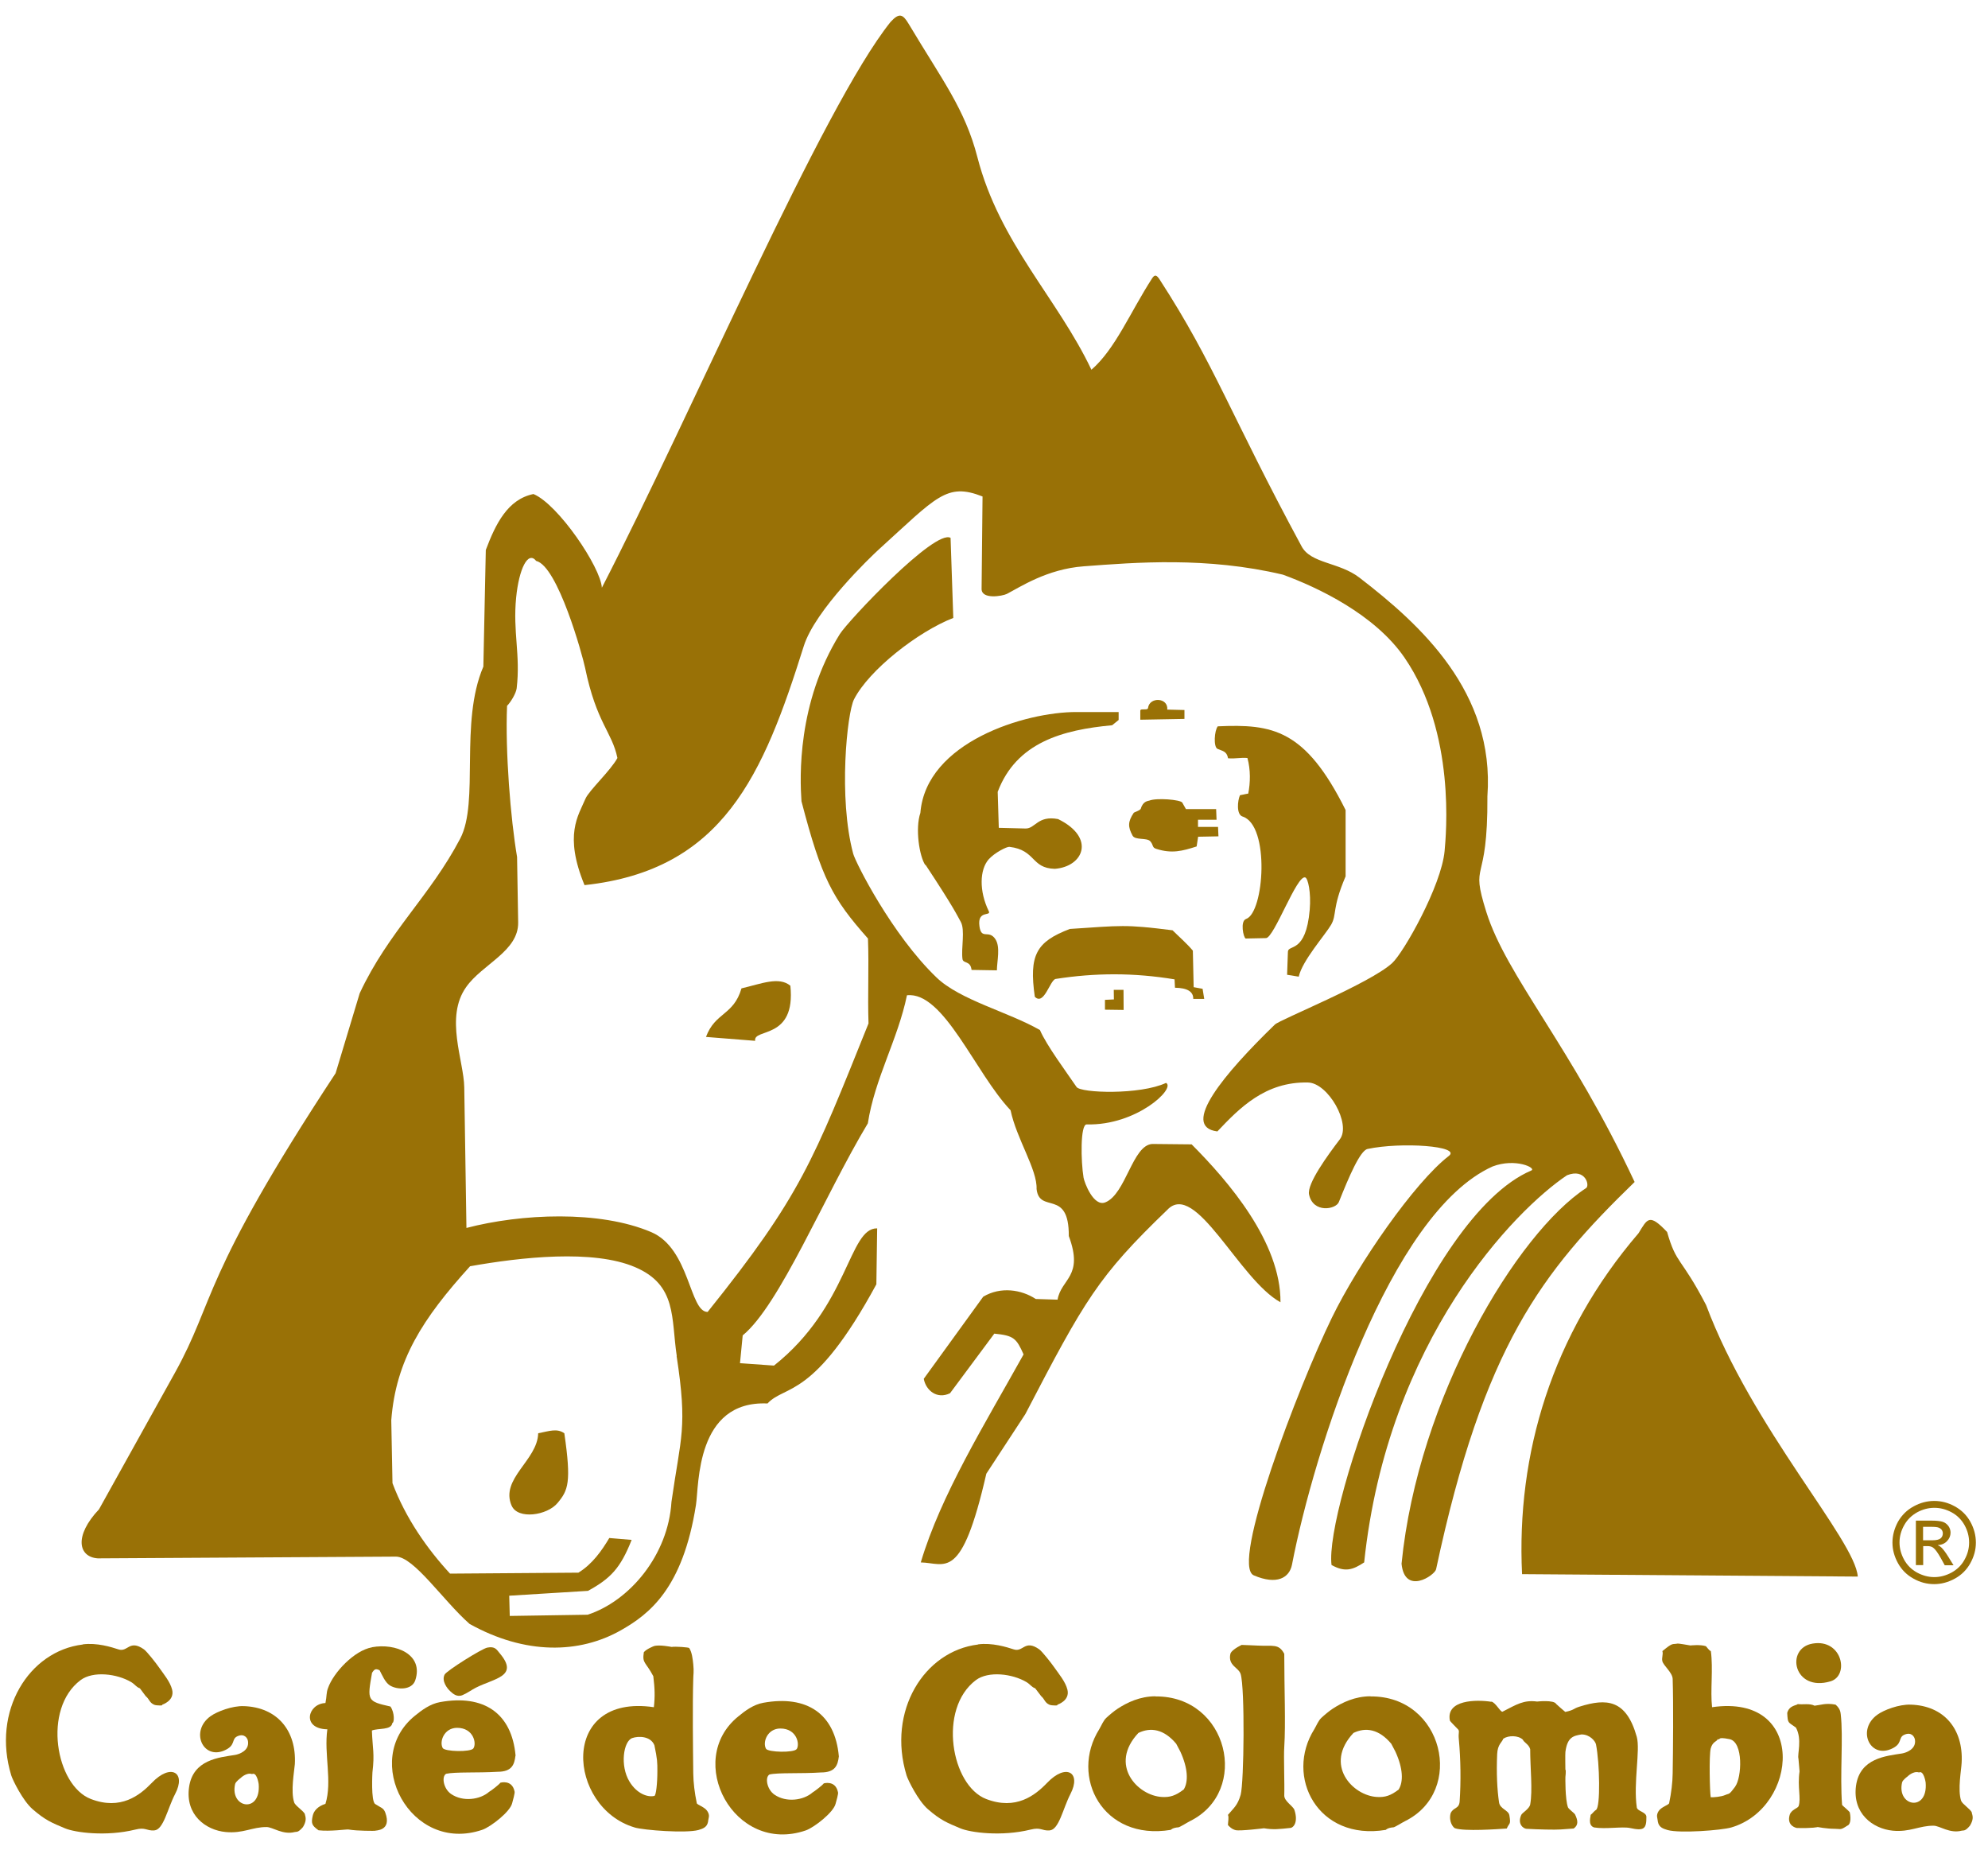 <svg xmlns="http://www.w3.org/2000/svg" width="115" height="107" viewBox="0 0 115 107" fill="none"><g clip-path="url(#clip0_811_3504)"><path fill-rule="evenodd" clip-rule="evenodd" d="M107.467 91.182L88.047 91.042C87.71 84.103 89.77 77.163 94.784 71.324C95.301 70.489 95.395 70.154 96.437 71.253C96.978 73.156 97.244 72.688 98.693 75.479C101.357 82.598 107.319 89.069 107.467 91.182Z" fill="#997106"></path><path fill-rule="evenodd" clip-rule="evenodd" d="M111.894 86.808C112.301 86.808 112.693 86.909 113.077 87.12C113.461 87.331 113.766 87.627 113.978 88.009C114.189 88.391 114.299 88.796 114.299 89.217C114.299 89.638 114.189 90.028 113.978 90.41C113.766 90.792 113.468 91.089 113.085 91.299C112.701 91.51 112.301 91.619 111.886 91.619C111.471 91.619 111.071 91.517 110.687 91.299C110.304 91.089 110.006 90.792 109.794 90.41C109.583 90.028 109.473 89.631 109.473 89.217C109.473 88.804 109.583 88.399 109.794 88.009C110.014 87.627 110.311 87.331 110.703 87.12C111.087 86.909 111.486 86.808 111.886 86.808H111.894ZM111.894 87.206C111.557 87.206 111.228 87.291 110.907 87.463C110.586 87.642 110.335 87.884 110.155 88.204C109.975 88.523 109.881 88.859 109.881 89.21C109.881 89.56 109.975 89.888 110.147 90.207C110.327 90.527 110.57 90.769 110.891 90.948C111.212 91.12 111.541 91.213 111.894 91.213C112.246 91.213 112.575 91.12 112.897 90.948C113.218 90.769 113.468 90.527 113.641 90.207C113.821 89.888 113.907 89.56 113.907 89.21C113.907 88.859 113.821 88.531 113.641 88.204C113.461 87.884 113.21 87.635 112.889 87.463C112.568 87.291 112.239 87.206 111.902 87.206H111.894ZM110.828 90.535V87.946H111.721C112.027 87.946 112.246 87.97 112.387 88.017C112.521 88.063 112.63 88.149 112.716 88.266C112.795 88.383 112.834 88.508 112.834 88.64C112.834 88.828 112.763 88.991 112.63 89.132C112.497 89.272 112.317 89.35 112.09 89.365C112.184 89.404 112.254 89.451 112.309 89.506C112.411 89.607 112.544 89.779 112.693 90.02L113.006 90.527H112.497L112.27 90.114C112.09 89.794 111.941 89.592 111.831 89.514C111.753 89.451 111.643 89.42 111.494 89.42H111.251V90.519H110.828V90.535ZM111.251 89.085H111.761C112.004 89.085 112.168 89.046 112.254 88.976C112.34 88.906 112.387 88.804 112.387 88.687C112.387 88.609 112.364 88.539 112.325 88.484C112.278 88.422 112.223 88.383 112.145 88.352C112.074 88.321 111.933 88.305 111.721 88.305H111.244V89.085H111.251Z" fill="#997106"></path><path fill-rule="evenodd" clip-rule="evenodd" d="M39.148 78.419C38.819 76.243 39.171 74.325 36.743 73.288C34.314 72.244 30.131 72.711 27.193 73.234C24.443 76.267 22.9 78.668 22.634 82.138L22.704 85.779C23.464 87.814 24.741 89.615 26.034 91.011L33.46 90.956C34.259 90.465 34.8 89.701 35.246 88.952L36.539 89.061C35.889 90.707 35.317 91.291 34.016 92.008L29.457 92.289L29.488 93.459L33.993 93.389C36.429 92.593 38.654 89.935 38.842 86.863C39.383 83.058 39.782 82.613 39.14 78.427L39.148 78.419ZM68.925 66.185L66.661 66.162C65.509 66.217 65.133 69.055 63.942 69.538C63.261 69.819 62.728 68.392 62.681 68.111C62.524 67.168 62.485 65.024 62.861 65.031C65.744 65.109 68.032 62.942 67.452 62.63C65.963 63.332 62.509 63.223 62.274 62.864C61.686 61.999 60.535 60.455 60.158 59.574C58.325 58.521 55.529 57.843 54.166 56.525C51.588 54.046 49.496 49.89 49.355 49.376C48.486 46.14 49.003 41.228 49.402 40.448C50.272 38.741 53.116 36.526 55.145 35.739L54.988 31.108C54.087 30.577 49.066 35.903 48.58 36.674C46.104 40.659 46.269 44.978 46.363 46.343C47.538 50.841 48.157 51.964 50.209 54.28C50.272 55.933 50.186 57.539 50.241 59.192C47.044 67.129 46.339 69.14 40.934 75.877C39.876 75.877 39.915 72.22 37.675 71.261C34.675 69.983 30.146 70.193 26.982 71.019L26.856 62.887C26.833 61.344 25.72 58.841 26.966 57.087C27.898 55.761 29.998 55.02 29.974 53.352L29.911 49.563C29.535 47.348 29.222 43.473 29.332 40.822C29.535 40.62 29.849 40.113 29.888 39.809C30.115 37.867 29.661 36.557 29.857 34.562C30.021 32.909 30.538 31.833 31.016 32.441C32.269 32.737 33.695 37.898 33.844 38.616C34.51 41.836 35.403 42.319 35.716 43.84C35.333 44.557 34.063 45.727 33.868 46.194C33.452 47.177 32.614 48.284 33.813 51.192C41.835 50.327 44.154 44.822 46.496 37.368C47.154 35.271 50.382 32.191 50.828 31.786C54.189 28.737 54.753 27.895 56.837 28.714L56.782 34.062C56.782 34.686 57.988 34.476 58.239 34.351C58.999 33.961 60.566 32.909 62.689 32.753C65.705 32.526 69.81 32.191 74.213 33.236C76.218 33.969 79.532 35.528 81.255 38.047C84.232 42.405 83.645 48.323 83.566 49.219C83.378 51.239 81.193 55.098 80.535 55.699C79.258 56.876 74.048 58.966 73.75 59.254C70.836 62.077 68.243 65.164 70.421 65.437C71.706 64.08 73.194 62.552 75.662 62.607C76.829 62.63 78.184 65.016 77.503 65.897C76.814 66.801 75.591 68.47 75.725 69.086C75.96 70.185 77.276 69.951 77.448 69.522C78.036 68.049 78.678 66.544 79.109 66.451C81.052 66.037 84.561 66.279 83.809 66.856C81.835 68.376 78.568 73.078 77.041 76.22C75.09 80.235 71.165 90.519 72.528 91.112C73.876 91.689 74.589 91.245 74.737 90.496C75.999 83.947 80.386 70.146 86.34 67.464C87.671 66.957 88.901 67.558 88.58 67.698C82.344 70.349 76.618 87.26 77.025 90.512C77.816 90.956 78.271 90.784 78.913 90.363C80.268 77.468 87.671 69.959 90.648 67.971C91.722 67.55 91.972 68.571 91.753 68.712C87.75 71.324 82.031 80.82 81.075 90.441C81.263 92.281 82.995 91.112 83.073 90.761C85.823 77.865 89.183 73.577 94.558 68.361C90.883 60.502 87.147 56.463 85.979 52.744C85.016 49.664 86.073 51.403 86.042 46.054C86.481 40.027 82.164 36.121 78.639 33.408C77.464 32.503 75.834 32.605 75.294 31.599C71.189 24.005 70.264 21.073 67.084 16.169C66.911 15.904 66.802 15.857 66.645 16.099C65.368 18.079 64.514 20.192 63.135 21.385C61.185 17.268 57.816 14.048 56.539 9.089C55.818 6.298 54.502 4.629 52.567 1.386C52.23 0.825 52.027 0.708 51.51 1.277C47.585 6.181 40.033 23.864 34.816 33.992C34.753 32.815 32.293 29.166 30.859 28.573C29.363 28.878 28.666 30.312 28.102 31.809L27.961 38.553C26.566 41.805 27.741 46.366 26.621 48.502C24.89 51.808 22.469 53.89 20.808 57.445L19.414 62.069C11.564 74.006 12.489 75.136 10.107 79.417L5.728 87.291C4.263 88.843 4.537 90.052 5.657 90.129L22.9 90.028C23.942 90.028 25.626 92.562 27.162 93.919C30.381 95.712 33.515 95.657 35.936 94.277C37.534 93.365 39.5 91.892 40.26 87.034C40.44 85.88 40.245 80.984 44.397 81.171C45.431 80.064 47.068 80.968 50.695 74.279L50.742 71.043C49.089 71.012 49.112 75.534 44.773 78.98L42.806 78.84L42.963 77.234C45.109 75.472 47.671 69.187 50.202 64.969C50.601 62.373 51.941 60.112 52.465 57.562C54.596 57.328 56.414 62.061 58.459 64.213C58.803 65.866 60.01 67.644 59.963 68.766C60.127 70.232 61.843 68.719 61.827 71.487C62.705 73.842 61.388 73.943 61.177 75.167L59.916 75.128C59.085 74.583 57.887 74.395 56.876 74.996L53.437 79.744C53.562 80.422 54.212 80.945 54.957 80.578L57.518 77.132C58.639 77.241 58.795 77.397 59.211 78.333C56.962 82.372 54.424 86.465 53.264 90.363C54.698 90.395 55.615 91.533 57.056 85.233L59.312 81.787C62.759 75.16 63.527 73.819 67.522 69.975C69.16 68.228 71.674 74.006 74.072 75.316C74.095 71.846 71.063 68.322 68.933 66.185H68.925Z" fill="#997106"></path><path fill-rule="evenodd" clip-rule="evenodd" d="M29.598 87.089C28.916 85.522 31.094 84.461 31.133 82.894C31.799 82.761 32.222 82.598 32.645 82.894C33.06 85.755 32.865 86.192 32.254 86.925C31.658 87.65 29.95 87.9 29.598 87.081V87.089Z" fill="#997106"></path><path fill-rule="evenodd" clip-rule="evenodd" d="M40.839 59.971C41.372 58.537 42.438 58.732 42.892 57.164C44.051 56.892 45.054 56.463 45.72 57.009C46.049 60.166 43.558 59.449 43.683 60.197L40.831 59.971H40.839Z" fill="#997106"></path><path fill-rule="evenodd" clip-rule="evenodd" d="M53.539 50.015C55.231 52.58 55.372 52.954 55.576 53.313C55.842 53.788 55.591 54.849 55.677 55.465C55.717 55.745 56.14 55.543 56.202 56.096L57.667 56.12C57.675 55.566 57.879 54.771 57.581 54.319C57.197 53.734 56.766 54.389 56.657 53.562C56.531 52.611 57.354 53.017 57.197 52.697C56.633 51.543 56.664 50.295 57.197 49.695C57.542 49.313 58.239 48.962 58.388 48.978C59.931 49.157 59.634 50.218 61.02 50.249C62.673 50.124 63.402 48.448 61.208 47.372C60.017 47.146 59.892 47.933 59.32 47.917L57.777 47.879L57.714 45.797C58.795 42.935 61.475 42.21 64.334 41.945L64.71 41.641V41.181H62.266C59.328 41.173 53.57 42.912 53.241 47.013C52.935 47.917 53.178 49.508 53.523 50.03L53.539 50.015Z" fill="#997106"></path><path fill-rule="evenodd" clip-rule="evenodd" d="M77.832 50.701C77.04 52.564 77.346 52.884 77.001 53.484C76.649 54.085 75.333 55.558 75.129 56.486L74.455 56.377L74.502 55.044C74.518 54.607 75.544 55.169 75.763 52.619C75.85 51.613 75.662 50.794 75.505 50.748C75.019 50.576 73.703 54.248 73.233 54.256L72.058 54.28C71.925 54.225 71.729 53.274 72.082 53.149C73.131 52.791 73.476 47.73 71.878 47.224C71.51 47.107 71.588 46.304 71.729 45.992C71.893 45.968 72.034 45.922 72.207 45.898C72.332 45.274 72.348 44.518 72.16 43.84C71.784 43.801 71.455 43.894 71.04 43.855C70.961 43.434 70.718 43.442 70.428 43.31C70.186 43.193 70.248 42.257 70.444 42.008C73.601 41.867 75.505 42.163 77.839 46.849V50.701H77.832Z" fill="#997106"></path><path fill-rule="evenodd" clip-rule="evenodd" d="M69.301 47.411H70.374L70.35 46.795H68.603L68.392 46.42C68.29 46.249 66.911 46.132 66.48 46.304C66.418 46.327 66.12 46.327 65.995 46.764C65.963 46.873 65.611 46.974 65.587 47.005C65.235 47.528 65.243 47.824 65.517 48.331C65.666 48.604 66.339 48.44 66.535 48.65C66.739 48.877 66.629 49.017 66.888 49.095C67.796 49.383 68.392 49.22 69.222 48.955L69.308 48.393L70.484 48.37L70.46 47.824H69.301V47.395V47.411Z" fill="#997106"></path><path fill-rule="evenodd" clip-rule="evenodd" d="M69.003 54.981C68.635 54.545 68.204 54.178 67.828 53.804C65.062 53.453 64.882 53.531 61.89 53.726C59.939 54.467 59.516 55.239 59.861 57.648C60.393 58.186 60.73 56.705 61.059 56.619C63.355 56.26 65.595 56.252 67.945 56.642L67.969 57.126C68.684 57.136 69.037 57.352 69.026 57.773H69.661L69.567 57.188L69.05 57.094L69.003 54.981Z" fill="#997106"></path><path fill-rule="evenodd" clip-rule="evenodd" d="M67.522 41.048C67.593 40.331 66.488 40.292 66.41 40.947C66.394 41.11 65.963 40.947 65.963 41.103V41.625L68.517 41.578V41.064L67.522 41.04V41.048Z" fill="#997106"></path><path fill-rule="evenodd" clip-rule="evenodd" d="M64.436 57.803L63.919 57.827V58.396L64.999 58.411L64.992 57.25H64.428L64.436 57.803Z" fill="#997106"></path><path fill-rule="evenodd" clip-rule="evenodd" d="M21.521 95.268C22.876 95.018 24.529 95.673 24.02 97.186C23.824 97.763 22.97 97.739 22.547 97.474C22.273 97.295 22.108 96.882 21.959 96.601C21.732 96.492 21.662 96.531 21.521 96.749C21.239 98.355 21.231 98.394 22.586 98.698C22.837 99.057 22.813 99.642 22.696 99.649C22.649 100.078 21.873 99.938 21.513 100.086C21.552 101.162 21.677 101.396 21.544 102.511C21.544 102.511 21.45 104.164 21.701 104.335C22.038 104.561 22.179 104.546 22.288 104.834C22.68 105.91 21.724 105.856 21.662 105.887C21.662 105.887 20.683 105.902 20.15 105.809C20.056 105.793 19.1 105.934 18.426 105.856C18.027 105.567 17.995 105.458 18.09 105.014C18.152 104.733 18.379 104.468 18.826 104.327C19.233 103.025 18.732 101.458 18.936 100.016C17.424 99.985 17.8 98.534 18.826 98.496C18.912 98.074 18.865 97.918 18.975 97.63C19.288 96.733 20.494 95.455 21.513 95.275L21.521 95.268Z" fill="#997106"></path><path fill-rule="evenodd" clip-rule="evenodd" d="M29.825 101.544C29.606 99.073 27.976 97.989 25.462 98.441C24.882 98.542 24.388 98.916 24.005 99.228C20.863 101.762 23.738 107.251 27.906 105.825C28.392 105.653 29.52 104.78 29.629 104.281C29.653 104.172 29.809 103.673 29.762 103.595C29.614 102.908 28.948 103.103 28.948 103.103C28.862 103.22 28.399 103.579 28.29 103.634C27.773 104.086 26.778 104.226 26.096 103.758C25.65 103.454 25.532 102.745 25.806 102.589C26.316 102.472 27.624 102.542 28.783 102.472C29.606 102.472 29.755 102.066 29.817 101.544H29.825ZM27.381 101.123C27.224 101.341 25.736 101.31 25.61 101.1C25.399 100.718 25.697 99.93 26.441 99.93C27.397 99.93 27.585 100.842 27.381 101.123Z" fill="#997106"></path><path fill-rule="evenodd" clip-rule="evenodd" d="M48.525 101.583C48.306 99.112 46.676 98.028 44.161 98.48C43.582 98.581 43.088 98.956 42.712 99.267C39.571 101.801 42.453 107.29 46.613 105.863C47.099 105.692 48.219 104.819 48.337 104.32C48.36 104.211 48.525 103.712 48.47 103.634C48.321 102.947 47.655 103.142 47.655 103.142C47.569 103.259 47.099 103.618 46.997 103.673C46.48 104.125 45.485 104.265 44.804 103.797C44.357 103.493 44.24 102.784 44.514 102.628C45.023 102.511 46.331 102.589 47.491 102.511C48.313 102.511 48.462 102.105 48.525 101.583ZM46.081 101.162C45.924 101.38 44.428 101.349 44.31 101.139C44.099 100.757 44.396 99.969 45.141 99.969C46.096 99.969 46.284 100.881 46.081 101.17V101.162Z" fill="#997106"></path><path fill-rule="evenodd" clip-rule="evenodd" d="M36.703 105.692C37.26 105.856 39.696 106.035 40.401 105.84C40.66 105.762 40.895 105.684 40.957 105.372C40.973 105.146 41.09 105.014 40.918 104.749C40.761 104.499 40.331 104.39 40.307 104.289C40.182 103.68 40.111 103.119 40.103 102.565C40.088 101.201 40.056 98.589 40.103 97.1C40.103 96.874 40.15 96.687 40.103 96.25C40.072 95.962 40.033 95.564 39.868 95.314C39.845 95.275 39.069 95.213 38.85 95.252C38.85 95.252 38.129 95.104 37.824 95.205C37.785 95.221 37.401 95.369 37.244 95.556C37.142 96.219 37.338 96.086 37.792 96.944C37.879 97.661 37.894 98.113 37.824 98.737C32.301 97.926 32.826 104.546 36.711 105.692H36.703ZM36.57 100.523C36.923 100.398 37.636 100.398 37.855 100.936C38.027 101.762 38.027 101.918 38.027 102.441C38.027 103.158 37.949 103.844 37.855 103.867C37.479 103.961 36.844 103.751 36.414 103.041C35.85 102.113 36.069 100.702 36.57 100.523Z" fill="#997106"></path><path fill-rule="evenodd" clip-rule="evenodd" d="M114.072 104.842C114.001 104.639 113.516 104.343 113.445 104.148C113.234 103.509 113.461 102.347 113.476 101.934C113.578 99.993 112.45 98.644 110.523 98.589C109.857 98.566 108.98 98.893 108.596 99.174C107.413 100.031 108.142 101.677 109.379 101.162C110.1 100.858 109.771 100.499 110.163 100.328C110.562 100.156 110.742 100.429 110.774 100.616C110.86 101.17 110.257 101.373 110.03 101.412C109.105 101.56 107.593 101.677 107.366 103.275C107.147 104.873 108.322 105.762 109.489 105.879C110.492 105.973 111.024 105.583 111.855 105.591C112.2 105.591 112.787 106.058 113.476 105.879C113.594 105.848 113.664 105.934 113.954 105.591C114.135 105.287 114.15 105.092 114.064 104.866L114.072 104.842ZM110.03 103.088C110.061 102.947 110.343 102.745 110.343 102.745C110.343 102.745 110.68 102.402 111.009 102.511C111.275 102.378 111.385 103.033 111.393 103.088C111.541 104.811 109.708 104.491 110.03 103.088Z" fill="#997106"></path><path fill-rule="evenodd" clip-rule="evenodd" d="M17.643 104.936C17.573 104.733 17.079 104.444 17.017 104.242C16.805 103.602 17.024 102.441 17.056 102.027C17.158 100.086 16.029 98.737 14.102 98.675C13.444 98.651 12.567 98.979 12.175 99.26C10.992 100.117 11.721 101.762 12.959 101.248C13.679 100.944 13.35 100.585 13.742 100.413C14.134 100.242 14.322 100.523 14.345 100.702C14.431 101.256 13.828 101.458 13.601 101.497C12.677 101.645 11.165 101.762 10.937 103.361C10.71 104.959 11.893 105.848 13.06 105.957C14.071 106.051 14.596 105.661 15.426 105.669C15.771 105.669 16.358 106.136 17.048 105.957C17.165 105.926 17.228 106.012 17.526 105.669C17.706 105.364 17.714 105.17 17.636 104.943L17.643 104.936ZM13.601 103.181C13.632 103.041 13.914 102.838 13.914 102.838C13.914 102.838 14.251 102.495 14.58 102.604C14.854 102.472 14.956 103.127 14.964 103.181C15.105 104.904 13.28 104.585 13.601 103.181Z" fill="#997106"></path><path fill-rule="evenodd" clip-rule="evenodd" d="M99.038 98.737C98.929 97.786 99.109 96.515 98.968 95.494C98.843 95.447 98.709 95.213 98.67 95.205C98.357 95.104 97.785 95.166 97.785 95.166C97.566 95.127 97.096 95.049 97.049 95.057C96.704 95.12 96.79 94.979 96.163 95.494C96.226 95.673 96.109 95.884 96.163 96.079C96.234 96.344 96.743 96.726 96.759 97.1C96.806 98.589 96.782 101.201 96.759 102.565C96.751 103.119 96.68 103.68 96.555 104.289C96.531 104.39 96.093 104.507 95.944 104.749C95.779 105.014 95.889 105.146 95.905 105.372C95.968 105.684 96.203 105.762 96.461 105.84C97.166 106.043 99.595 105.856 100.151 105.692C104.036 104.554 104.561 97.934 99.038 98.737ZM100.378 103.33C99.994 103.844 100.049 103.704 99.806 103.813C99.563 103.922 99.117 103.953 98.96 103.946C98.905 103.641 98.858 101.528 98.96 101.123C99.07 100.718 99.313 100.733 99.367 100.585C99.579 100.655 99.242 100.421 100.049 100.585C100.864 100.749 100.754 102.815 100.378 103.322V103.33Z" fill="#997106"></path><path fill-rule="evenodd" clip-rule="evenodd" d="M79.281 98.106C78.388 98.106 77.644 98.464 77.095 98.823C76.9 98.948 76.594 99.205 76.437 99.353C76.265 99.509 76.155 99.798 76.03 100.008C74.306 102.745 76.226 106.487 80.166 105.832C80.166 105.832 80.26 105.708 80.613 105.684C80.691 105.676 81.192 105.364 81.279 105.326C84.781 103.595 83.488 98.075 79.281 98.114V98.106ZM80.918 103.493C80.441 103.86 80.119 103.953 79.665 103.93C78.247 103.86 76.563 102.074 78.294 100.226C78.999 99.883 79.767 100 80.48 100.85L80.722 101.31C81.169 102.285 81.185 103.057 80.91 103.493H80.918Z" fill="#997106"></path><path fill-rule="evenodd" clip-rule="evenodd" d="M66.841 98.106C65.948 98.106 65.203 98.464 64.655 98.823C64.459 98.948 64.154 99.205 63.997 99.353C63.825 99.509 63.715 99.798 63.59 100.008C61.866 102.745 63.785 106.487 67.726 105.832C67.726 105.832 67.82 105.708 68.172 105.684C68.251 105.676 68.752 105.364 68.838 105.326C72.34 103.595 71.047 98.075 66.841 98.114V98.106ZM68.478 103.493C68 103.86 67.679 103.953 67.225 103.93C65.806 103.86 64.122 102.074 65.853 100.226C66.559 99.883 67.326 100 68.039 100.85L68.282 101.31C68.729 102.285 68.744 103.057 68.478 103.493Z" fill="#997106"></path><path fill-rule="evenodd" clip-rule="evenodd" d="M28.188 95.291C28.642 95.198 28.736 95.416 28.901 95.611C30.052 96.96 28.603 97.061 27.53 97.607C27.295 97.724 27.052 97.911 26.762 98.035C26.441 98.176 26.198 97.957 26.049 97.817C25.861 97.646 25.532 97.217 25.72 96.85C25.83 96.632 27.867 95.353 28.188 95.291Z" fill="#997106"></path><path fill-rule="evenodd" clip-rule="evenodd" d="M86.261 98.41C86.512 98.449 86.809 99.049 86.919 98.995C87.742 98.573 88.141 98.308 88.917 98.41C88.917 98.41 89.896 98.301 90.021 98.55C90.037 98.573 90.538 99.01 90.546 99.01C91.102 98.893 90.977 98.823 91.392 98.698C92.92 98.223 94.071 98.269 94.683 100.453C94.894 101.217 94.479 103.111 94.683 104.53C94.714 104.756 95.223 104.795 95.239 105.068C95.246 105.786 95.098 105.902 94.283 105.723C93.844 105.63 92.865 105.801 92.215 105.692C91.815 105.567 92.042 104.99 92.011 104.967C92.121 104.889 92.223 104.733 92.324 104.678C92.591 104.522 92.536 101.965 92.324 100.889C92.285 100.702 91.972 100.312 91.486 100.312C91.032 100.39 90.664 100.453 90.554 101.326C90.538 101.419 90.554 102.425 90.554 102.347C90.601 102.371 90.554 102.784 90.554 102.784C90.554 102.784 90.53 104.047 90.703 104.53C90.734 104.616 91.071 104.866 91.11 104.936C91.298 105.318 91.298 105.567 91.032 105.754C90.82 105.77 90.264 105.809 90.264 105.809C89.951 105.832 88.948 105.809 88.298 105.77C88.141 105.762 87.757 105.513 88 104.967C88.055 104.842 88.462 104.624 88.517 104.367C88.666 103.54 88.517 102.261 88.517 101.162C88.431 100.874 88.172 100.796 88.086 100.608C87.812 100.359 87.256 100.359 86.958 100.562C86.903 100.757 86.629 100.874 86.606 101.458C86.559 102.558 86.606 103.509 86.715 104.242C86.77 104.624 87.256 104.686 87.311 104.982C87.412 105.559 87.311 105.403 87.162 105.754C86.606 105.793 84.718 105.926 84.169 105.739C84.075 105.708 83.793 105.372 83.911 104.881C84.06 104.515 84.404 104.639 84.436 104.187C84.514 103.049 84.498 101.755 84.389 100.593C84.349 100.211 84.443 100.133 84.349 100.024C84.31 99.977 83.879 99.556 83.871 99.509C83.636 98.308 85.391 98.285 86.277 98.425L86.261 98.41Z" fill="#997106"></path><path fill-rule="evenodd" clip-rule="evenodd" d="M71.823 95.135C72.183 95.151 72.497 95.158 72.763 95.174C73.625 95.221 73.969 95.041 74.291 95.65C74.291 97.685 74.377 99.696 74.291 101.037C74.251 101.567 74.314 103.158 74.291 103.844C74.283 104.172 74.808 104.46 74.878 104.678C75.113 105.388 74.823 105.723 74.62 105.723C74.016 105.785 73.664 105.832 73.116 105.739C73.116 105.739 71.745 105.91 71.478 105.848C71.392 105.824 71.243 105.785 71.032 105.552C71.032 105.403 71.102 105.084 71.032 104.967C71.361 104.569 71.588 104.429 71.768 103.805C71.964 103.096 72.019 97.638 71.768 96.819C71.651 96.437 71.024 96.336 71.173 95.657C71.204 95.501 71.494 95.299 71.807 95.143L71.823 95.135Z" fill="#997106"></path><path fill-rule="evenodd" clip-rule="evenodd" d="M104.005 98.558C104.295 98.597 104.687 98.503 104.969 98.651C105.329 98.612 105.611 98.48 106.183 98.589C106.481 98.846 106.465 99.072 106.481 99.143C106.637 100.491 106.426 102.612 106.559 104.39C106.559 104.413 106.982 104.749 107.006 104.826C107.092 105.248 107.021 105.544 106.857 105.591C106.449 105.863 106.496 105.77 106.128 105.77C105.674 105.77 105.149 105.669 105.149 105.669C105.149 105.669 104.867 105.747 103.942 105.723C103.942 105.723 103.339 105.622 103.527 104.967C103.621 104.655 103.989 104.593 104.044 104.46C104.201 104 103.966 103.368 104.099 102.448C104.099 102.417 104.036 101.747 104.036 101.716C103.958 101.466 104.264 100.593 103.888 99.915C103.433 99.579 103.418 99.704 103.386 99.065C103.512 98.612 103.942 98.644 104.005 98.55V98.558Z" fill="#997106"></path><path fill-rule="evenodd" clip-rule="evenodd" d="M104.859 95.057C106.567 94.769 106.998 96.905 105.893 97.24C103.747 97.88 103.253 95.322 104.859 95.057Z" fill="#997106"></path><path fill-rule="evenodd" clip-rule="evenodd" d="M4.78 95.104C5.61 94.995 6.44 95.26 6.848 95.392C7.396 95.579 7.474 94.792 8.328 95.392C8.509 95.525 9.049 96.219 9.182 96.414C9.464 96.819 9.84 97.256 9.958 97.724C10.115 98.371 9.37 98.597 9.37 98.597C9.504 98.651 9.057 98.651 8.924 98.597C8.634 98.472 8.65 98.277 8.43 98.098L8.093 97.646C7.874 97.568 7.804 97.412 7.592 97.287C6.769 96.796 5.383 96.632 4.662 97.17C2.445 98.831 3.221 103.267 5.257 104.047C6.981 104.71 8.086 103.836 8.775 103.119C9.88 101.957 10.788 102.511 10.13 103.758C9.684 104.608 9.464 105.825 8.924 105.863C8.462 105.895 8.43 105.661 7.819 105.817C6.135 106.23 4.333 105.988 3.753 105.739C3.009 105.427 2.625 105.279 1.881 104.632C1.317 104.14 0.729 102.94 0.651 102.682C-0.485 98.963 1.67 95.486 4.787 95.112L4.78 95.104Z" fill="#997106"></path><path fill-rule="evenodd" clip-rule="evenodd" d="M56.57 95.104C57.393 94.995 58.231 95.26 58.638 95.392C59.194 95.579 59.273 94.792 60.119 95.392C60.299 95.525 60.84 96.219 60.973 96.414C61.255 96.819 61.631 97.256 61.748 97.724C61.905 98.371 61.153 98.597 61.153 98.597C61.286 98.651 60.847 98.651 60.714 98.597C60.425 98.472 60.44 98.277 60.229 98.098L59.884 97.646C59.665 97.568 59.594 97.412 59.383 97.287C58.56 96.796 57.173 96.632 56.453 97.17C54.243 98.831 55.019 103.267 57.048 104.047C58.772 104.71 59.876 103.836 60.566 103.119C61.67 101.957 62.571 102.511 61.921 103.758C61.482 104.608 61.263 105.825 60.714 105.863C60.252 105.895 60.229 105.661 59.61 105.817C57.925 106.23 56.124 105.988 55.544 105.739C54.8 105.427 54.416 105.279 53.672 104.632C53.108 104.14 52.52 102.94 52.442 102.682C51.306 98.963 53.46 95.486 56.578 95.112L56.57 95.104Z" fill="#997106"></path></g><defs><clipPath id="clip0_811_3504"><rect width="113.961" height="105.195" fill="white" transform="translate(0.338 0.903)"></rect></clipPath></defs></svg>